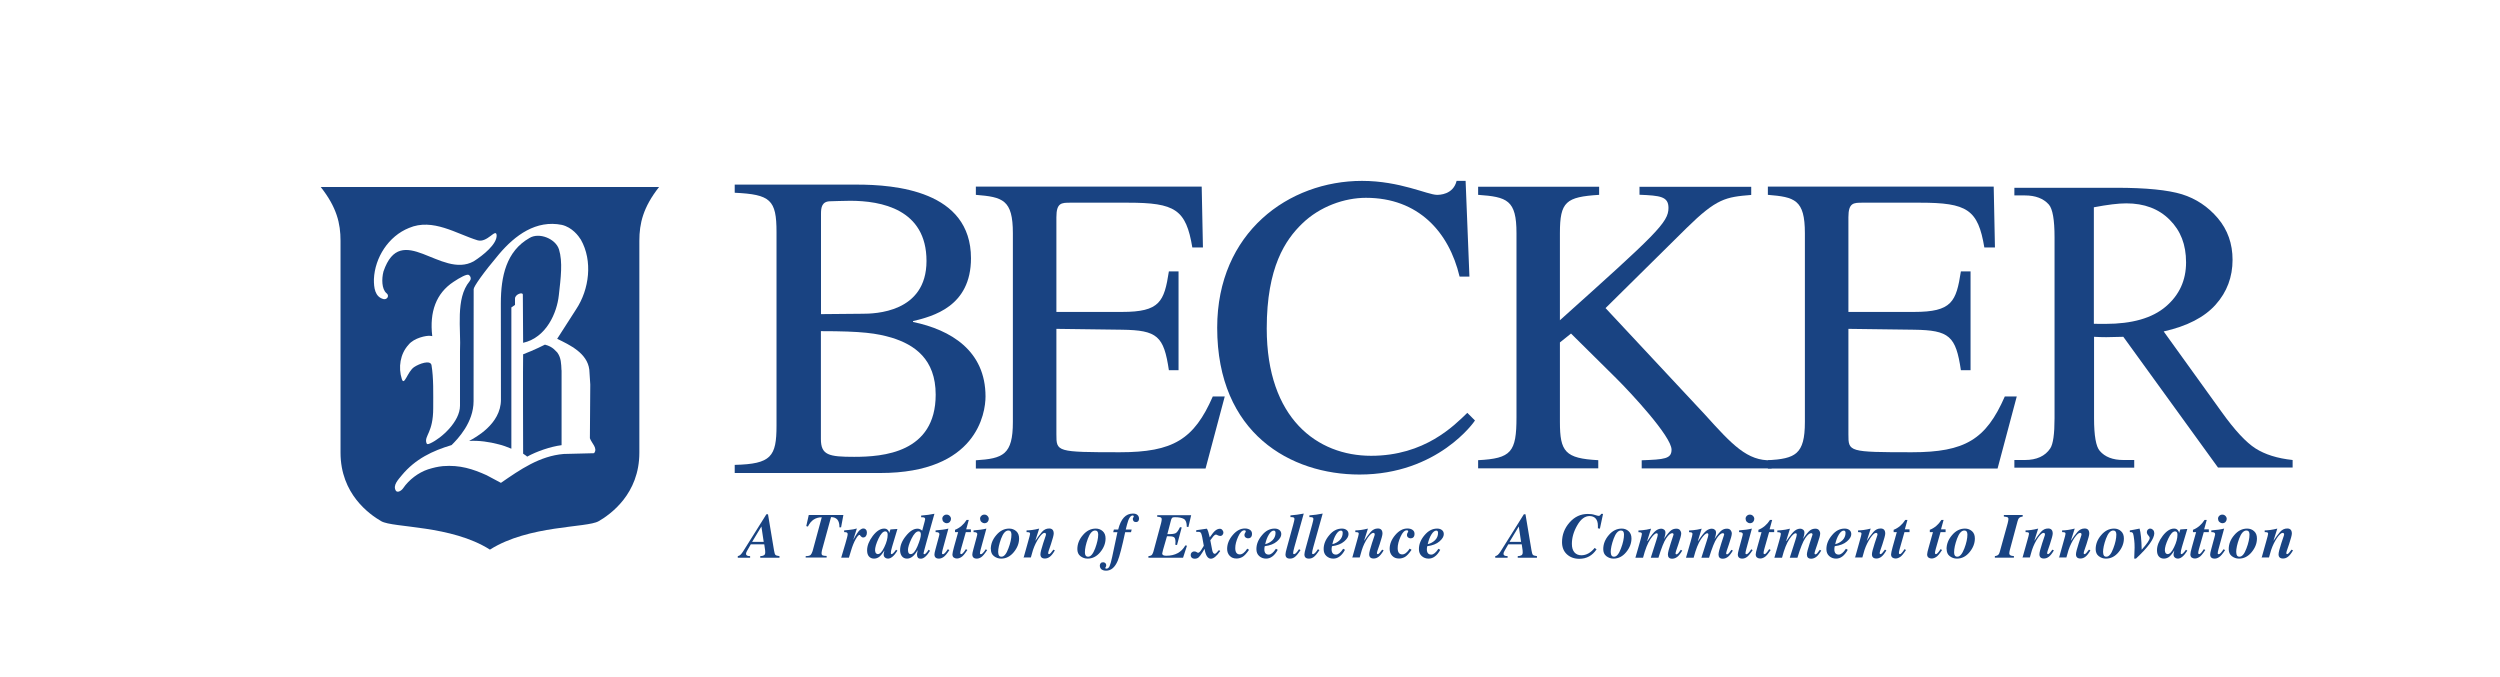 <?xml version="1.0" encoding="UTF-8"?>
<svg id="Layer_1" data-name="Layer 1" xmlns="http://www.w3.org/2000/svg" viewBox="0 0 261.36 70.81">
  <defs>
    <style>
      .cls-1 {
        fill: #194382;
      }
    </style>
  </defs>
  <path class="cls-1" d="M239.68,48.88h-7.8l-9.9-13.67c-.73.02-1.33.04-1.79.04-.19,0-.39,0-.6-.01-.22,0-.44-.01-.67-.03v8.5c0,1.84.2,2.98.6,3.43.54.63,1.36.95,2.46.95h1.14v.8h-12.53v-.8h1.1c1.23,0,2.12-.41,2.65-1.21.3-.45.45-1.5.45-3.17v-18.9c0-1.84-.2-2.98-.6-3.43-.56-.63-1.4-.95-2.5-.95h-1.1v-.8h10.65c3.11,0,5.4.23,6.87.68,1.47.46,2.72,1.29,3.75,2.5,1.03,1.22,1.54,2.67,1.54,4.35,0,1.79-.58,3.36-1.76,4.68-1.17,1.32-2.99,2.26-5.44,2.81l6.04,8.39c1.38,1.93,2.57,3.21,3.56,3.84.99.63,2.28,1.04,3.88,1.21v.8ZM218.91,33.85c.27,0,.51,0,.71.01.2,0,.36,0,.49,0,2.79,0,4.89-.6,6.31-1.81,1.42-1.21,2.12-2.75,2.12-4.62s-.57-3.31-1.71-4.45c-1.14-1.15-2.66-1.72-4.54-1.72-.84,0-1.96.14-3.39.41v12.17Z"/>
  <path class="cls-1" d="M80.12,53.76h.17l.63,3.78c.04.24.08.39.14.46.05.07.2.11.43.14v.17h-2.01v-.17c.15,0,.28-.03.37-.08.1-.05.15-.15.15-.31,0-.08,0-.15-.01-.21l-.09-.63h-1.41l-.39.68c-.07.12-.11.23-.11.31,0,.16.14.24.43.24v.17h-1.29v-.17c.11-.02.21-.07.28-.14.08-.07.17-.19.27-.34l2.45-3.91ZM78.63,56.65h1.21l-.24-1.61-.97,1.61Z"/>
  <path class="cls-1" d="M84.23,58.31v-.17c.25,0,.42-.04.51-.12.08-.08.15-.22.21-.4l.96-3.54c-.65,0-1.13.32-1.45.97l-.17-.05.26-1.16h3.62l-.24,1.29h-.17c0-.37-.07-.63-.22-.81-.15-.17-.37-.26-.66-.26l-.9,3.29c-.04.12-.06.22-.07.3-.02.08-.02.15-.02.2,0,.11.04.19.13.22.09.03.22.05.4.05v.17h-2.18Z"/>
  <path class="cls-1" d="M87.94,58.31l.44-1.48c.16-.54.24-.87.24-.99,0-.08-.03-.14-.09-.17-.06-.03-.15-.04-.28-.04v-.18l.5-.05c.33-.03.61-.08.83-.15l-.38,1.19c.32-.58.55-.92.69-1.03.14-.11.26-.16.37-.16s.2.04.27.12c.07.08.1.18.1.32s-.03.25-.1.35-.17.15-.29.15c-.09,0-.17-.04-.25-.13-.02-.02-.04-.04-.06-.08-.02-.04-.05-.06-.07-.06-.1,0-.23.15-.41.46-.17.3-.33.69-.47,1.16-.1.34-.18.59-.23.76h-.8Z"/>
  <path class="cls-1" d="M92.45,57.57c-.23.35-.42.58-.58.68-.16.1-.32.15-.5.15-.22,0-.4-.08-.53-.23-.13-.15-.19-.37-.19-.64,0-.48.2-.98.59-1.5.4-.52.8-.77,1.2-.77.16,0,.29.05.38.16.09.11.14.21.14.31l.13-.38.73-.05-.56,1.87c-.09.3-.13.51-.13.65,0,.08.03.11.09.11.08,0,.24-.15.46-.46l.14.1c-.35.56-.68.83-.99.83-.12,0-.23-.04-.32-.12-.09-.08-.13-.19-.13-.31,0-.08.03-.22.08-.4ZM91.49,57.55c0,.13.03.22.08.28.06.06.13.1.2.1.22,0,.45-.24.68-.73.24-.49.35-.93.35-1.3,0-.23-.08-.35-.25-.35-.23,0-.47.25-.71.76-.24.51-.36.92-.36,1.24Z"/>
  <path class="cls-1" d="M95.92,57.52c-.32.59-.69.88-1.1.88-.23,0-.41-.09-.54-.26-.12-.17-.18-.38-.18-.61,0-.5.2-1,.61-1.5.41-.51.81-.76,1.21-.76.18,0,.34.07.49.21l.26-.97c.03-.11.05-.19.05-.24,0-.13-.09-.19-.27-.19h-.15v-.18c.55-.04,1.01-.11,1.39-.19l-.8,2.84c-.22.81-.34,1.24-.34,1.29,0,.07.03.1.09.1.05,0,.11-.04.19-.13.08-.09.17-.2.25-.34l.15.11c-.34.55-.66.83-.96.83-.14,0-.24-.03-.3-.1-.06-.07-.1-.17-.1-.3,0-.07,0-.16.03-.27.02-.11.03-.18.03-.2ZM94.93,57.53c0,.27.09.4.28.4.24,0,.48-.28.71-.83.23-.56.35-.96.35-1.22,0-.22-.08-.33-.24-.33-.24,0-.49.26-.74.77-.25.51-.37.92-.37,1.21Z"/>
  <path class="cls-1" d="M99.1,57.42l.15.09c-.25.38-.46.63-.62.73-.16.11-.32.16-.47.16-.31,0-.47-.15-.47-.44,0-.1.04-.28.11-.54l.33-1.22c.05-.19.08-.31.08-.36,0-.14-.12-.21-.35-.21h-.05v-.18c.54-.04.99-.1,1.34-.19l-.59,2.16c-.05.19-.08.33-.08.42,0,.03,0,.06.03.07.02.02.05.03.08.03.1,0,.27-.17.5-.52ZM98.51,54.24c0-.12.04-.23.13-.31.09-.09.19-.13.32-.13s.23.04.32.13c.09.09.14.19.14.32,0,.11-.04.21-.12.31-.08.09-.2.14-.35.14-.09,0-.18-.04-.28-.12-.1-.08-.15-.19-.15-.33Z"/>
  <path class="cls-1" d="M101.5,55.35v.28h-.53l-.5,1.76c-.06.21-.08.35-.08.42,0,.04,0,.07.03.09.02.02.05.03.08.03.06,0,.15-.07.26-.21.11-.14.19-.25.22-.31l.15.09c-.26.4-.47.65-.63.74-.16.1-.31.15-.46.15-.12,0-.23-.03-.33-.1-.09-.07-.14-.18-.14-.33,0-.12.06-.38.16-.76l.44-1.57h-.33v-.24c.5-.2.9-.54,1.21-1.03h.23l-.27.98h.46Z"/>
  <path class="cls-1" d="M103.05,57.42l.15.09c-.25.38-.46.63-.61.73-.16.11-.32.16-.47.16-.31,0-.47-.15-.47-.44,0-.1.04-.28.11-.54l.33-1.22c.05-.19.08-.31.08-.36,0-.14-.12-.21-.35-.21h-.04v-.18c.54-.04.99-.1,1.34-.19l-.59,2.16c-.05.19-.08.33-.08.42,0,.03,0,.06.03.07.02.02.04.03.08.03.1,0,.27-.17.5-.52ZM102.46,54.24c0-.12.04-.23.13-.31.09-.09.19-.13.32-.13s.23.04.32.13c.09.09.14.19.14.32,0,.11-.04.21-.12.31-.08.09-.2.14-.35.14-.09,0-.18-.04-.28-.12-.1-.08-.15-.19-.15-.33Z"/>
  <path class="cls-1" d="M103.58,57.41c0-.53.19-1.02.58-1.47.38-.45.83-.68,1.35-.68.28,0,.52.09.73.27.2.18.3.43.3.76,0,.5-.18.98-.55,1.43-.37.45-.81.68-1.33.68-.28,0-.53-.09-.75-.26-.22-.17-.32-.42-.32-.74ZM104.36,57.75c0,.3.11.45.34.45.27,0,.51-.29.72-.86.22-.57.32-1.06.32-1.46,0-.28-.11-.42-.32-.42-.29,0-.55.28-.76.85-.21.57-.31,1.05-.31,1.43Z"/>
  <path class="cls-1" d="M107.01,58.31l.47-1.68c.14-.49.21-.76.21-.83,0-.07-.03-.12-.08-.14-.05-.02-.15-.03-.29-.03v-.18c.36,0,.8-.06,1.32-.19l-.41,1.29c.26-.39.49-.7.7-.94.21-.24.46-.36.75-.36.32,0,.48.18.48.53,0,.16-.1.53-.29,1.11-.14.38-.22.63-.25.73-.03.1-.04.16-.04.18,0,.05,0,.08.02.1.02.02.04.03.08.03.08,0,.23-.16.45-.47l.15.08c-.19.33-.37.55-.53.67-.16.12-.33.18-.51.18-.31,0-.47-.15-.47-.44,0-.19.1-.57.29-1.16.12-.35.2-.58.23-.69.04-.11.06-.18.06-.23,0-.05-.01-.09-.04-.12-.03-.03-.06-.04-.12-.04-.15,0-.34.18-.59.54-.24.36-.45.78-.61,1.26-.08.25-.15.51-.22.77h-.8Z"/>
  <path class="cls-1" d="M112.63,57.41c0-.53.19-1.02.58-1.47.38-.45.83-.68,1.35-.68.28,0,.52.09.72.27.2.18.3.43.3.76,0,.5-.18.98-.55,1.43-.37.45-.81.68-1.33.68-.28,0-.53-.09-.75-.26-.22-.17-.32-.42-.32-.74ZM113.42,57.75c0,.3.11.45.34.45.27,0,.51-.29.73-.86.21-.57.32-1.06.32-1.46,0-.28-.11-.42-.32-.42-.29,0-.55.28-.76.85-.21.57-.31,1.05-.31,1.43Z"/>
  <path class="cls-1" d="M116.83,55.64h-.45l.07-.28h.45c.28-1.12.79-1.67,1.54-1.67.22,0,.38.05.49.16.1.1.15.23.15.37,0,.11-.03.19-.08.26-.05.06-.13.1-.23.1-.11,0-.2-.03-.26-.1-.06-.07-.08-.15-.08-.24,0-.05.02-.1.05-.14.03-.04.05-.07.05-.09,0-.04,0-.07-.03-.09-.02-.02-.04-.03-.08-.03-.24,0-.44.32-.6.96l-.13.51h.62l-.07.28h-.61c-.33,1.54-.59,2.54-.78,2.99-.29.68-.69,1.03-1.21,1.03-.21,0-.37-.05-.49-.14-.11-.1-.17-.23-.17-.4,0-.09.03-.17.09-.24.06-.07.14-.1.26-.1.09,0,.16.03.23.09.06.06.09.14.09.22,0,.07-.02.13-.05.18-.03.05-.05.08-.05.09,0,.03,0,.05.03.07.02.01.05.02.08.02.15,0,.26-.09.34-.26.08-.18.17-.5.27-.96.15-.69.33-1.55.55-2.59Z"/>
  <path class="cls-1" d="M120.06,58.31v-.17c.21-.02.34-.08.39-.17.06-.09.1-.2.14-.33l.8-2.97c.04-.17.06-.29.06-.38,0-.11-.04-.18-.13-.21-.09-.03-.2-.05-.34-.06v-.16h3.55l-.29,1.24-.17-.03c0-.43-.1-.7-.31-.82-.21-.12-.52-.18-.94-.18-.14,0-.23.02-.28.07-.05.05-.08.12-.11.21l-.39,1.49h.28c.35-.01.57-.06.66-.15.09-.08.18-.2.26-.35l.12-.23.18.03-.49,1.84-.18-.03c.01-.11.02-.2.02-.29,0-.29-.07-.47-.19-.52-.13-.06-.32-.08-.58-.08h-.12l-.41,1.42c-.06.22-.09.35-.09.39,0,.15.14.23.43.23.92,0,1.58-.36,1.99-1.08l.17.03-.41,1.26h-3.62Z"/>
  <path class="cls-1" d="M127.52,56.02c-.06,0-.13-.02-.21-.06-.07-.05-.14-.07-.19-.07-.08,0-.16.05-.26.16-.09.11-.2.25-.33.43l.2,1.04c.05.25.14.38.27.38.08,0,.22-.13.43-.39l.14.09c-.37.54-.7.81-.98.81-.33,0-.55-.34-.66-1.03l-.22.36c-.16.27-.3.44-.41.54-.11.09-.25.13-.41.13-.11,0-.21-.03-.29-.1-.08-.07-.12-.17-.12-.29,0-.1.03-.19.1-.26.07-.07.16-.11.28-.11.09,0,.17.02.24.07.07.05.12.07.15.07.1,0,.22-.11.35-.32l.25-.41-.16-.88c-.02-.12-.06-.25-.1-.38-.05-.14-.14-.2-.3-.2-.07,0-.14,0-.23.01v-.18l1.11-.16c.1.14.2.45.3.91.26-.38.46-.62.61-.73.15-.11.3-.17.45-.17.1,0,.19.04.26.13.07.08.11.17.11.27,0,.1-.04.19-.11.26-.07.07-.16.1-.27.1Z"/>
  <path class="cls-1" d="M130.39,57.36l.19.12c-.27.39-.5.64-.7.75-.2.11-.4.16-.61.16-.3,0-.53-.09-.71-.28-.18-.19-.27-.43-.27-.73,0-.5.19-.98.58-1.44.39-.46.81-.69,1.28-.69.22,0,.4.05.54.15.14.1.2.24.2.41,0,.16-.04.28-.12.36-.08.08-.18.11-.3.11-.08,0-.17-.03-.25-.09-.08-.06-.12-.15-.12-.27,0-.07.02-.14.07-.21.05-.08.07-.13.07-.15,0-.08-.05-.12-.15-.12-.23,0-.45.22-.65.67-.2.44-.3.84-.3,1.19,0,.44.16.66.48.66.25,0,.52-.2.78-.61Z"/>
  <path class="cls-1" d="M132.22,57.11c-.03.12-.04.23-.04.31,0,.37.15.56.46.56.23,0,.48-.2.75-.61l.19.11c-.17.32-.36.55-.57.7-.2.15-.42.22-.65.22-.28,0-.52-.09-.72-.27-.2-.18-.29-.42-.29-.73,0-.5.19-.98.58-1.44.38-.47.83-.7,1.33-.7.2,0,.36.05.49.15.13.1.2.24.2.43,0,.25-.15.5-.45.76-.3.26-.72.43-1.27.5ZM132.27,56.89c.29-.07.55-.21.76-.41.21-.21.32-.47.32-.77,0-.16-.06-.24-.19-.24-.16,0-.33.13-.5.4-.17.27-.3.61-.39,1.02Z"/>
  <path class="cls-1" d="M135.81,57.42l.15.09c-.25.38-.46.63-.61.73-.15.11-.31.16-.49.16-.32,0-.47-.15-.47-.44,0-.13.05-.36.15-.71l.66-2.41c.08-.31.13-.5.13-.58s-.03-.13-.08-.16c-.05-.03-.16-.04-.34-.04v-.18c.46-.03.92-.1,1.39-.19l-.99,3.54c-.08.29-.12.49-.12.6,0,.03,0,.06.03.07.02.02.04.03.08.03.11,0,.28-.17.51-.52Z"/>
  <path class="cls-1" d="M137.79,57.42l.15.09c-.25.38-.46.63-.61.73-.15.11-.31.16-.49.16-.32,0-.47-.15-.47-.44,0-.13.05-.36.15-.71l.66-2.41c.08-.31.13-.5.13-.58s-.03-.13-.08-.16c-.05-.03-.16-.04-.34-.04v-.18c.46-.03.92-.1,1.39-.19l-.99,3.54c-.08.29-.12.49-.12.6,0,.03,0,.06.03.07.02.02.05.03.08.03.11,0,.28-.17.51-.52Z"/>
  <path class="cls-1" d="M139.25,57.11c-.03.12-.04.23-.04.31,0,.37.15.56.46.56.23,0,.48-.2.75-.61l.19.11c-.17.32-.36.55-.57.7-.2.15-.42.22-.65.22-.28,0-.52-.09-.72-.27-.2-.18-.29-.42-.29-.73,0-.5.19-.98.58-1.44.38-.47.83-.7,1.33-.7.2,0,.36.05.49.15.13.1.2.24.2.43,0,.25-.15.5-.45.76-.3.26-.72.43-1.27.5ZM139.29,56.89c.3-.07.55-.21.76-.41.21-.21.32-.47.32-.77,0-.16-.06-.24-.19-.24-.16,0-.33.13-.5.4-.17.27-.3.61-.39,1.02Z"/>
  <path class="cls-1" d="M141.37,58.31l.47-1.68c.14-.49.21-.76.21-.83,0-.07-.03-.12-.08-.14-.05-.02-.15-.03-.28-.03v-.18c.36,0,.8-.06,1.32-.19l-.41,1.29c.26-.39.49-.7.7-.94.21-.24.46-.36.75-.36.32,0,.48.18.48.53,0,.16-.1.53-.29,1.11-.14.38-.22.63-.25.73-.03.1-.04.16-.04.18,0,.05,0,.08.02.1.01.02.04.03.08.03.08,0,.23-.16.45-.47l.15.08c-.19.33-.37.55-.53.67-.16.12-.33.18-.51.18-.31,0-.47-.15-.47-.44,0-.19.1-.57.29-1.16.12-.35.2-.58.23-.69.04-.11.06-.18.06-.23,0-.05-.01-.09-.04-.12-.03-.03-.07-.04-.12-.04-.15,0-.34.18-.59.54-.24.36-.45.78-.6,1.26-.08.25-.15.51-.22.77h-.8Z"/>
  <path class="cls-1" d="M147.38,57.36l.19.12c-.27.39-.5.64-.7.75-.2.11-.4.16-.61.16-.3,0-.53-.09-.71-.28-.18-.19-.27-.43-.27-.73,0-.5.19-.98.58-1.44.39-.46.81-.69,1.28-.69.22,0,.4.05.54.15.14.1.2.24.2.41,0,.16-.04.28-.12.36-.08.08-.18.11-.3.11-.08,0-.17-.03-.25-.09-.08-.06-.12-.15-.12-.27,0-.07.02-.14.06-.21.05-.08.07-.13.07-.15,0-.08-.05-.12-.15-.12-.23,0-.45.22-.65.67-.2.44-.3.84-.3,1.19,0,.44.16.66.48.66.25,0,.52-.2.78-.61Z"/>
  <path class="cls-1" d="M149.21,57.11c-.03.12-.04.23-.04.31,0,.37.15.56.46.56.23,0,.48-.2.75-.61l.19.11c-.17.32-.36.55-.57.7-.2.15-.42.22-.65.22-.28,0-.52-.09-.72-.27-.2-.18-.29-.42-.29-.73,0-.5.19-.98.58-1.44.39-.47.83-.7,1.33-.7.2,0,.36.05.49.15.13.1.2.24.2.43,0,.25-.15.5-.45.76-.3.26-.72.43-1.27.5ZM149.26,56.89c.3-.07.55-.21.76-.41.21-.21.32-.47.32-.77,0-.16-.06-.24-.19-.24-.16,0-.33.13-.5.4-.17.27-.3.61-.39,1.02Z"/>
  <path class="cls-1" d="M159.31,53.76h.17l.63,3.78c.04.24.08.39.14.46.05.07.2.11.43.14v.17h-2.01v-.17c.15,0,.27-.03.37-.08.1-.05.15-.15.15-.31,0-.08,0-.15-.01-.21l-.09-.63h-1.41l-.39.68c-.07.12-.11.23-.11.31,0,.16.14.24.43.24v.17h-1.29v-.17c.11-.02.21-.07.28-.14.08-.07.17-.19.27-.34l2.45-3.91ZM157.81,56.65h1.21l-.24-1.61-.97,1.61Z"/>
  <path class="cls-1" d="M166.71,57.28l.2.15c-.44.66-1.04.99-1.81.99-.52,0-.95-.16-1.29-.47-.34-.31-.51-.74-.51-1.27,0-.77.26-1.46.79-2.06.53-.6,1.16-.89,1.91-.89.27,0,.51.03.72.1.21.07.35.1.41.1.06,0,.1-.02.14-.05.04-.03.08-.08.12-.16h.2l-.33,1.55-.21-.04v-.27c0-.33-.08-.58-.23-.75-.15-.17-.37-.26-.64-.26-.49,0-.92.32-1.29.97-.37.64-.56,1.29-.56,1.94,0,.39.09.68.27.89.18.2.42.3.72.3.52,0,.99-.26,1.41-.79Z"/>
  <path class="cls-1" d="M167.61,57.41c0-.53.19-1.02.58-1.47.38-.45.84-.68,1.35-.68.28,0,.52.09.72.27.2.18.3.43.3.76,0,.5-.18.98-.55,1.43-.37.45-.81.68-1.33.68-.28,0-.53-.09-.75-.26-.22-.17-.32-.42-.32-.74ZM168.4,57.75c0,.3.11.45.34.45.27,0,.51-.29.72-.86.22-.57.32-1.06.32-1.46,0-.28-.11-.42-.32-.42-.29,0-.55.28-.76.85-.21.57-.31,1.05-.31,1.43Z"/>
  <path class="cls-1" d="M172.23,56.56c.4-.59.7-.96.89-1.09.19-.14.38-.2.56-.2.12,0,.22.04.3.11.09.07.13.17.13.3,0,.17-.05.4-.16.67.34-.49.6-.8.76-.91.17-.12.35-.17.55-.17.16,0,.29.05.37.15.08.1.13.22.13.36,0,.17-.1.55-.3,1.12-.1.28-.17.5-.22.65-.05.15-.07.25-.07.31,0,.02,0,.05.02.06.01.02.04.03.08.03h.02s.1-.04.17-.12c.07-.08.16-.2.26-.35l.15.08c-.21.35-.39.57-.55.68-.16.11-.33.17-.5.17-.3,0-.45-.15-.45-.44,0-.19.1-.58.29-1.16.2-.59.3-.89.3-.92,0-.1-.05-.15-.15-.15-.16,0-.37.17-.61.52-.24.35-.51,1.03-.82,2.05h-.8l.57-1.79c.11-.33.16-.54.16-.62,0-.1-.04-.15-.12-.15-.15,0-.37.2-.65.61-.28.41-.54,1.06-.77,1.95h-.8l.5-1.74c.12-.42.18-.67.18-.75,0-.12-.09-.18-.28-.18h-.08v-.18l.41-.03c.28-.02.58-.08.91-.16l-.41,1.29Z"/>
  <path class="cls-1" d="M177.52,56.56c.4-.59.69-.96.89-1.09.19-.14.38-.2.56-.2.12,0,.22.04.3.11.09.07.13.17.13.3,0,.17-.05.4-.16.67.34-.49.6-.8.76-.91.17-.12.35-.17.55-.17.16,0,.28.05.37.15.08.1.13.22.13.36,0,.17-.1.55-.3,1.12-.1.28-.17.5-.22.65-.05.15-.07.25-.07.31,0,.02,0,.05.02.06.01.02.04.03.08.03h.02s.1-.04.17-.12c.07-.08.16-.2.26-.35l.15.08c-.21.35-.39.57-.55.68-.16.11-.33.17-.5.17-.3,0-.45-.15-.45-.44,0-.19.1-.58.29-1.16.2-.59.3-.89.3-.92,0-.1-.05-.15-.15-.15-.16,0-.37.17-.61.52-.24.35-.51,1.03-.82,2.05h-.8l.57-1.79c.11-.33.16-.54.16-.62,0-.1-.04-.15-.12-.15-.15,0-.37.2-.65.61-.28.41-.54,1.06-.77,1.95h-.8l.5-1.74c.12-.42.18-.67.18-.75,0-.12-.09-.18-.28-.18h-.08v-.18l.41-.03c.28-.02.58-.08.91-.16l-.4,1.29Z"/>
  <path class="cls-1" d="M183.08,57.42l.15.09c-.25.38-.46.63-.61.73-.16.11-.32.16-.47.16-.31,0-.47-.15-.47-.44,0-.1.04-.28.11-.54l.33-1.22c.05-.19.08-.31.08-.36,0-.14-.12-.21-.35-.21h-.04v-.18c.54-.04.99-.1,1.34-.19l-.59,2.16c-.05.19-.08.33-.08.42,0,.03,0,.06.03.07.02.02.04.03.08.03.1,0,.27-.17.5-.52ZM182.49,54.24c0-.12.04-.23.13-.31.09-.09.19-.13.32-.13s.23.04.32.13c.09.09.14.19.14.32,0,.11-.04.21-.12.31-.08.09-.2.14-.35.14-.09,0-.18-.04-.28-.12-.1-.08-.15-.19-.15-.33Z"/>
  <path class="cls-1" d="M185.48,55.35v.28h-.53l-.5,1.76c-.06.21-.08.35-.08.42,0,.04,0,.07.03.09.02.02.05.03.08.03.06,0,.15-.07.26-.21.11-.14.19-.25.22-.31l.15.09c-.26.4-.47.65-.63.74-.16.1-.31.15-.46.15-.12,0-.23-.03-.33-.1-.09-.07-.14-.18-.14-.33,0-.12.06-.38.17-.76l.44-1.57h-.33v-.24c.5-.2.9-.54,1.21-1.03h.23l-.27.98h.46Z"/>
  <path class="cls-1" d="M186.76,56.56c.4-.59.7-.96.89-1.09.19-.14.38-.2.56-.2.12,0,.22.04.3.11.09.07.13.17.13.3,0,.17-.05.4-.16.67.34-.49.6-.8.76-.91.17-.12.35-.17.55-.17.16,0,.28.05.37.15.08.1.13.22.13.36,0,.17-.1.55-.3,1.12-.1.28-.17.5-.22.65-.05.15-.07.25-.07.31,0,.02,0,.05.02.06.01.02.04.03.08.03h.02s.11-.04.17-.12c.07-.08.16-.2.26-.35l.15.08c-.21.35-.39.57-.55.68-.16.11-.33.17-.5.17-.3,0-.45-.15-.45-.44,0-.19.1-.58.29-1.16.2-.59.3-.89.3-.92,0-.1-.05-.15-.15-.15-.16,0-.37.17-.61.52-.24.35-.51,1.03-.82,2.05h-.8l.57-1.79c.11-.33.16-.54.16-.62,0-.1-.04-.15-.12-.15-.15,0-.37.2-.65.61-.28.41-.54,1.06-.77,1.95h-.8l.5-1.74c.12-.42.18-.67.18-.75,0-.12-.09-.18-.29-.18h-.08v-.18l.41-.03c.28-.02.58-.08.91-.16l-.4,1.29Z"/>
  <path class="cls-1" d="M191.81,57.11c-.03.12-.04.23-.04.31,0,.37.15.56.46.56.23,0,.48-.2.75-.61l.19.11c-.17.32-.37.55-.57.7-.2.15-.42.22-.65.22-.28,0-.52-.09-.72-.27-.2-.18-.29-.42-.29-.73,0-.5.19-.98.58-1.44.38-.47.83-.7,1.33-.7.2,0,.36.05.49.15.13.1.2.24.2.43,0,.25-.15.5-.45.76-.3.26-.72.43-1.27.5ZM191.86,56.89c.3-.07.55-.21.76-.41.21-.21.32-.47.32-.77,0-.16-.06-.24-.19-.24-.16,0-.33.13-.5.4-.17.27-.3.61-.39,1.02Z"/>
  <path class="cls-1" d="M193.93,58.31l.47-1.68c.14-.49.21-.76.21-.83,0-.07-.03-.12-.08-.14-.05-.02-.15-.03-.28-.03v-.18c.36,0,.8-.06,1.32-.19l-.41,1.29c.26-.39.49-.7.7-.94.21-.24.46-.36.75-.36.32,0,.48.18.48.53,0,.16-.1.53-.29,1.11-.14.38-.22.63-.25.73-.03.1-.04.16-.04.18,0,.05,0,.08.02.1.02.02.04.03.08.03.08,0,.23-.16.45-.47l.15.08c-.19.33-.37.55-.53.67-.16.12-.33.18-.51.18-.31,0-.47-.15-.47-.44,0-.19.1-.57.29-1.16.12-.35.2-.58.23-.69.04-.11.06-.18.06-.23,0-.05-.01-.09-.04-.12-.03-.03-.06-.04-.12-.04-.15,0-.34.18-.59.54-.24.36-.45.78-.61,1.26-.08.25-.15.51-.22.77h-.8Z"/>
  <path class="cls-1" d="M199.63,55.35v.28h-.53l-.5,1.76c-.06.21-.08.35-.08.42,0,.04,0,.07.03.09.02.02.05.03.08.03.06,0,.15-.07.26-.21.11-.14.19-.25.22-.31l.15.09c-.26.4-.47.65-.63.74-.16.1-.31.15-.46.15-.12,0-.23-.03-.33-.1-.09-.07-.14-.18-.14-.33,0-.12.06-.38.16-.76l.44-1.57h-.33v-.24c.5-.2.9-.54,1.21-1.03h.23l-.27.98h.46Z"/>
  <path class="cls-1" d="M203.4,55.35v.28h-.53l-.5,1.76c-.06.21-.08.35-.08.42,0,.04,0,.07.03.09.02.02.05.03.08.03.06,0,.15-.07.26-.21.11-.14.19-.25.22-.31l.15.09c-.26.4-.47.65-.63.74-.16.1-.31.15-.46.15-.12,0-.23-.03-.33-.1-.09-.07-.14-.18-.14-.33,0-.12.06-.38.17-.76l.44-1.57h-.33v-.24c.5-.2.9-.54,1.21-1.03h.23l-.27.98h.46Z"/>
  <path class="cls-1" d="M203.5,57.41c0-.53.19-1.02.58-1.47.38-.45.83-.68,1.35-.68.28,0,.52.09.73.27.2.18.3.43.3.76,0,.5-.18.98-.55,1.43-.37.45-.81.68-1.33.68-.28,0-.53-.09-.75-.26-.22-.17-.32-.42-.32-.74ZM204.29,57.75c0,.3.11.45.34.45.27,0,.51-.29.73-.86.22-.57.32-1.06.32-1.46,0-.28-.11-.42-.32-.42-.29,0-.55.28-.76.85-.21.57-.31,1.05-.31,1.43Z"/>
  <path class="cls-1" d="M208.55,58.31v-.17c.12-.01.22-.05.31-.1.09-.06.16-.18.21-.37l.82-2.96c.05-.2.08-.35.08-.46,0-.06-.02-.11-.06-.15-.04-.04-.18-.07-.42-.1v-.16h1.97v.16c-.15.02-.27.06-.35.13-.08.07-.14.18-.18.34l-.82,3.05c-.03.13-.05.24-.05.33,0,.18.16.28.48.28v.17h-1.97Z"/>
  <path class="cls-1" d="M211.44,58.31l.47-1.68c.14-.49.21-.76.21-.83,0-.07-.03-.12-.08-.14-.05-.02-.15-.03-.28-.03v-.18c.36,0,.8-.06,1.32-.19l-.41,1.29c.26-.39.49-.7.7-.94.21-.24.46-.36.75-.36.32,0,.48.18.48.53,0,.16-.1.53-.29,1.11-.14.38-.22.63-.25.73-.03.1-.04.16-.04.18,0,.05,0,.08.02.1.02.02.04.03.08.03.08,0,.23-.16.45-.47l.15.08c-.19.33-.37.55-.53.67-.16.12-.33.18-.51.18-.31,0-.47-.15-.47-.44,0-.19.1-.57.29-1.16.12-.35.2-.58.23-.69.04-.11.06-.18.06-.23,0-.05-.01-.09-.04-.12-.03-.03-.06-.04-.12-.04-.15,0-.34.18-.59.54-.24.36-.45.78-.61,1.26-.08.25-.15.51-.22.77h-.8Z"/>
  <path class="cls-1" d="M215.26,58.31l.47-1.68c.14-.49.21-.76.21-.83,0-.07-.03-.12-.08-.14-.05-.02-.15-.03-.28-.03v-.18c.36,0,.8-.06,1.32-.19l-.41,1.29c.26-.39.49-.7.7-.94.21-.24.46-.36.75-.36.32,0,.48.18.48.53,0,.16-.1.53-.29,1.11-.14.38-.22.63-.25.73-.03.1-.04.16-.04.18,0,.05,0,.08.02.1.02.02.04.03.08.03.08,0,.23-.16.45-.47l.15.08c-.19.33-.37.55-.53.67-.16.12-.33.18-.51.18-.31,0-.47-.15-.47-.44,0-.19.1-.57.29-1.16.12-.35.2-.58.23-.69.04-.11.06-.18.06-.23,0-.05-.01-.09-.04-.12-.03-.03-.06-.04-.12-.04-.15,0-.34.18-.59.54-.24.36-.45.78-.61,1.26-.08.25-.15.51-.22.77h-.8Z"/>
  <path class="cls-1" d="M219.09,57.41c0-.53.19-1.02.58-1.47.38-.45.83-.68,1.35-.68.28,0,.52.09.72.27.2.18.3.43.3.76,0,.5-.18.98-.55,1.43-.37.45-.81.68-1.33.68-.28,0-.53-.09-.75-.26-.22-.17-.32-.42-.32-.74ZM219.87,57.75c0,.3.11.45.34.45.27,0,.51-.29.72-.86.22-.57.32-1.06.32-1.46,0-.28-.11-.42-.32-.42-.29,0-.55.28-.76.85-.21.57-.31,1.05-.31,1.43Z"/>
  <path class="cls-1" d="M225.22,55.73c0,.59-.64,1.48-1.92,2.67h-.18l.04-1.15c0-.29-.01-.55-.04-.78-.04-.36-.08-.59-.12-.69-.05-.1-.12-.15-.23-.15h-.11v-.18c.21-.03.55-.09,1.02-.19.12.41.2,1.15.22,2.21.56-.62.84-1.04.84-1.24,0-.06-.05-.15-.15-.26-.1-.11-.15-.23-.15-.34,0-.1.03-.19.1-.26.07-.07.15-.11.26-.11.09,0,.18.04.27.12.09.08.14.2.14.34Z"/>
  <path class="cls-1" d="M227.3,57.57c-.23.35-.42.58-.58.68-.16.1-.33.15-.5.15-.22,0-.4-.08-.53-.23-.13-.15-.19-.37-.19-.64,0-.48.2-.98.59-1.5.4-.52.8-.77,1.2-.77.16,0,.29.05.38.16.09.11.14.21.14.31l.13-.38.73-.05-.56,1.87c-.09.3-.13.51-.13.65,0,.08.03.11.09.11.08,0,.24-.15.46-.46l.14.1c-.35.56-.68.83-.99.83-.12,0-.23-.04-.32-.12-.09-.08-.13-.19-.13-.31,0-.08.03-.22.08-.4ZM226.33,57.55c0,.13.03.22.08.28.06.06.12.1.2.1.22,0,.45-.24.68-.73.24-.49.35-.93.35-1.3,0-.23-.08-.35-.25-.35-.23,0-.47.25-.71.76-.24.51-.36.92-.36,1.24Z"/>
  <path class="cls-1" d="M230.92,55.35v.28h-.53l-.5,1.76c-.06.21-.08.35-.08.42,0,.04,0,.07.03.09.02.02.05.03.08.03.06,0,.15-.07.26-.21.11-.14.19-.25.22-.31l.15.09c-.26.4-.47.65-.63.74-.16.1-.31.15-.46.15-.12,0-.23-.03-.33-.1-.09-.07-.14-.18-.14-.33,0-.12.05-.38.16-.76l.44-1.57h-.33v-.24c.5-.2.9-.54,1.21-1.03h.23l-.27.98h.46Z"/>
  <path class="cls-1" d="M232.47,57.42l.15.09c-.25.38-.46.63-.62.73-.16.11-.31.16-.47.16-.31,0-.47-.15-.47-.44,0-.1.04-.28.11-.54l.33-1.22c.05-.19.08-.31.08-.36,0-.14-.11-.21-.35-.21h-.05v-.18c.54-.04.99-.1,1.34-.19l-.59,2.16c-.05.19-.08.33-.08.42,0,.03,0,.06.03.07.02.02.05.03.08.03.1,0,.27-.17.5-.52ZM231.88,54.24c0-.12.04-.23.13-.31.09-.09.19-.13.32-.13s.23.04.32.13c.09.09.14.19.14.32,0,.11-.04.21-.12.31-.08.09-.2.14-.35.14-.09,0-.18-.04-.28-.12-.1-.08-.15-.19-.15-.33Z"/>
  <path class="cls-1" d="M233,57.41c0-.53.19-1.02.58-1.47.38-.45.83-.68,1.35-.68.28,0,.52.09.72.27.2.18.3.43.3.76,0,.5-.18.98-.55,1.43-.37.45-.81.68-1.33.68-.28,0-.53-.09-.75-.26-.22-.17-.32-.42-.32-.74ZM233.79,57.75c0,.3.11.45.34.45.27,0,.51-.29.72-.86.22-.57.32-1.06.32-1.46,0-.28-.11-.42-.32-.42-.29,0-.55.28-.76.85-.21.57-.31,1.05-.31,1.43Z"/>
  <path class="cls-1" d="M236.44,58.31l.47-1.68c.14-.49.21-.76.21-.83,0-.07-.03-.12-.08-.14-.05-.02-.15-.03-.28-.03v-.18c.36,0,.8-.06,1.32-.19l-.41,1.29c.26-.39.49-.7.7-.94.21-.24.46-.36.75-.36.32,0,.48.18.48.53,0,.16-.1.53-.29,1.11-.14.38-.22.63-.25.73-.03.1-.04.16-.04.18,0,.05,0,.08.02.1.02.02.04.03.08.03.08,0,.23-.16.45-.47l.15.08c-.19.33-.37.55-.53.67-.16.12-.33.18-.51.18-.31,0-.47-.15-.47-.44,0-.19.1-.57.29-1.16.12-.35.2-.58.23-.69.04-.11.06-.18.06-.23,0-.05-.01-.09-.04-.12-.03-.03-.06-.04-.12-.04-.15,0-.34.18-.59.54-.24.36-.45.78-.61,1.26-.08.25-.15.51-.22.77h-.8Z"/>
  <path class="cls-1" d="M85.83,22.36c0-.68.09-1.32,1-1.32.46,0,1.09-.05,2.05-.05,3.24,0,7.98.87,7.98,6.29s-5.42,5.52-6.7,5.52l-4.33.04v-10.49M76.81,20.15c3.73.18,4.37.73,4.37,4.11v20.24c0,3.23-.55,4.01-4.37,4.1v.85h15.22c10.1,0,11-6.27,11-8,0-4.78-3.62-6.97-7.58-7.79v-.09c2.05-.5,6.06-1.5,6.06-6.57,0-7.08-7.98-7.7-11.94-7.7h-12.76v.85ZM85.83,34.62c4.37,0,5.83.23,7.38.68,2.38.73,4.61,2.23,4.61,5.96,0,6.09-5.52,6.5-8.53,6.5-2.65,0-3.47-.18-3.47-1.86v-11.28Z"/>
  <path class="cls-1" d="M126.03,48.98h-24.01v-.86c2.85-.18,3.87-.58,3.87-4v-19.74c0-3.52-1.07-3.78-3.87-4.01v-.86h23.61l.13,6.36h-1.11c-.66-3.97-1.79-4.68-6.73-4.68h-6.01c-.94,0-1.47,0-1.47,1.52v9.9h6.86c3.96,0,4.41-1.07,4.9-4.24h1.01v10.33h-1.01c-.53-3.56-1.2-4.18-4.9-4.23l-6.86-.09v11.03c0,1.82,0,1.87,6.64,1.87,5.56,0,7.75-1.34,9.71-5.83h1.25l-2,7.51"/>
  <path class="cls-1" d="M152.59,28.91c-1.11-4.67-4.32-8.23-9.79-8.23-2.23,0-4.81.89-6.68,2.71-1.74,1.69-3.69,4.54-3.69,10.95,0,9.43,5.3,13.31,10.91,13.31s8.68-3.16,10.06-4.49l.8.8c-.04.09-3.87,5.65-12.07,5.65-7.17,0-14.88-4.27-14.88-15.35,0-9.97,7.49-15.35,15.14-15.35,3.96,0,6.86,1.46,7.84,1.46.22,0,1.69,0,2.05-1.46h.94l.4,10.01h-1.02"/>
  <path class="cls-1" d="M171.42,19.53h11.66v.85c-2.67.22-3.61.36-6.77,3.47l-8.46,8.36,10.37,11.11c2.89,3.2,4.45,4.89,6.99,4.8v.85h-13.58v-.85c2.36-.09,3.12-.14,3.12-1.11,0-1.38-4.27-5.96-5.79-7.47l-4.72-4.67-1.16.93v8.31c0,3.11.54,3.82,4.01,4v.85h-12.56v-.85c3.47-.18,4.01-.84,4.01-4.49v-19.25c0-3.47-.98-3.78-4.01-4v-.85h12.65v.85c-3.47.22-4.1.71-4.1,4v9.11c10.06-9.02,11.35-10.22,11.35-11.74,0-1.2-.85-1.29-3.03-1.38v-.85"/>
  <path class="cls-1" d="M208.83,48.98h-24.01v-.86c2.85-.18,3.87-.58,3.87-4v-19.74c0-3.52-1.07-3.78-3.87-4.01v-.86h23.61l.13,6.36h-1.11c-.66-3.97-1.79-4.68-6.73-4.68h-6.01c-.93,0-1.47,0-1.47,1.52v9.9h6.86c3.97,0,4.41-1.07,4.9-4.24h1.01v10.33h-1.01c-.53-3.56-1.2-4.18-4.9-4.23l-6.86-.09v11.03c0,1.82,0,1.87,6.64,1.87,5.56,0,7.75-1.34,9.71-5.83h1.25l-2,7.51"/>
  <path class="cls-1" d="M58.7,38.71c-.03-.67-.03-1.3-.44-1.86-.16-.12-.42-.6-1.29-.82,0,0-1.13.58-2.28,1.01-.03.68,0,10.39,0,10.39.18.13.33.21.42.31.99-.55,2.44-1.05,3.6-1.2v-2.97s0-4.86,0-4.86Z"/>
  <path class="cls-1" d="M58.42,30.89c.21-1.85.42-3.52.02-4.81-.34-1.12-2.09-1.83-3.1-1.19-2.4,1.37-2.98,3.98-2.98,6.82,0,.36.01,10.08.01,10.08,0,2.56-2.71,3.97-3.33,4.31,1.02-.07,2.14.1,3.08.35.44.1.91.28,1.34.46v-14.77l.38-.26c0-.34,0-.59,0-.66,0-.46.82-.73.82-.41l.03,5.03c2.45-.55,3.54-3.17,3.73-4.96Z"/>
  <path class="cls-1" d="M33.53,19.55c1.68,2.13,2.07,3.81,2.07,5.62v22.15c0,4.33,3.03,6.46,4.26,7.17,1.23.71,7.3.39,11.36,2.97,4.07-2.58,10.14-2.26,11.36-2.97,1.23-.71,4.26-2.84,4.26-7.17v-22.15c0-1.81.39-3.49,2.06-5.62h-35.38ZM40.41,30.65c.34.28.05.7-.31.62-.91-.23-1.02-1.19-1.01-2.09.1-2.25,1.52-4.49,3.67-5.35,2.48-1.06,4.97.62,7.16,1.29,1.02.31,1.92-1.31,2-.54.06.93-1.42,2.12-2.4,2.74-3.41,1.88-7.59-4.31-9.43,1.06-.2.78-.19,1.83.31,2.27ZM48.09,36.73v5.69c0,1.64-1.92,3.39-3.11,3.93-.27.12-.36.12-.41-.08-.2-.73.72-1.06.72-3.59,0-1.53.05-3.15-.18-4.52-.13-.55-1.27-.15-1.82.22-.69.47-1.03,2.03-1.28,1.25-.39-1.21-.18-2.63.7-3.59.57-.72,1.89-.98,2.27-.93l.21.03c-.3-2.53.4-4.48,2.23-5.68.66-.44,1.39-.84,1.59-.72.28.21.23.5.08.67-1.5,1.81-.88,5-1,7.32ZM62.11,47.38l-3.18.08c-2.51.21-4.55,1.63-6.56,3.02-.51-.28-.98-.52-1.5-.8-1.42-.64-2.77-1.09-4.56-.95-.58.06-.98.16-1.57.34-1,.34-1.98,1.07-2.6,1.98-.18.26-.58.49-.75.26-.36-.57.25-1.17.62-1.63,1.42-1.71,3.21-2.55,5.2-3.15.65-.64,2.3-2.36,2.3-4.59,0-.94.01-11.44.01-11.71s.99-1.69,2.66-3.67c1.67-1.97,3.87-3.59,6.56-3.05,1.09.26,1.74,1.15,1.99,1.55,1.25,2.21.88,5.19-.49,7.26l-1.99,3.1c1.34.65,3.15,1.5,3.36,3.23l.1,1.55-.04,5.61c.15.49.87,1.06.43,1.57Z"/>
</svg>